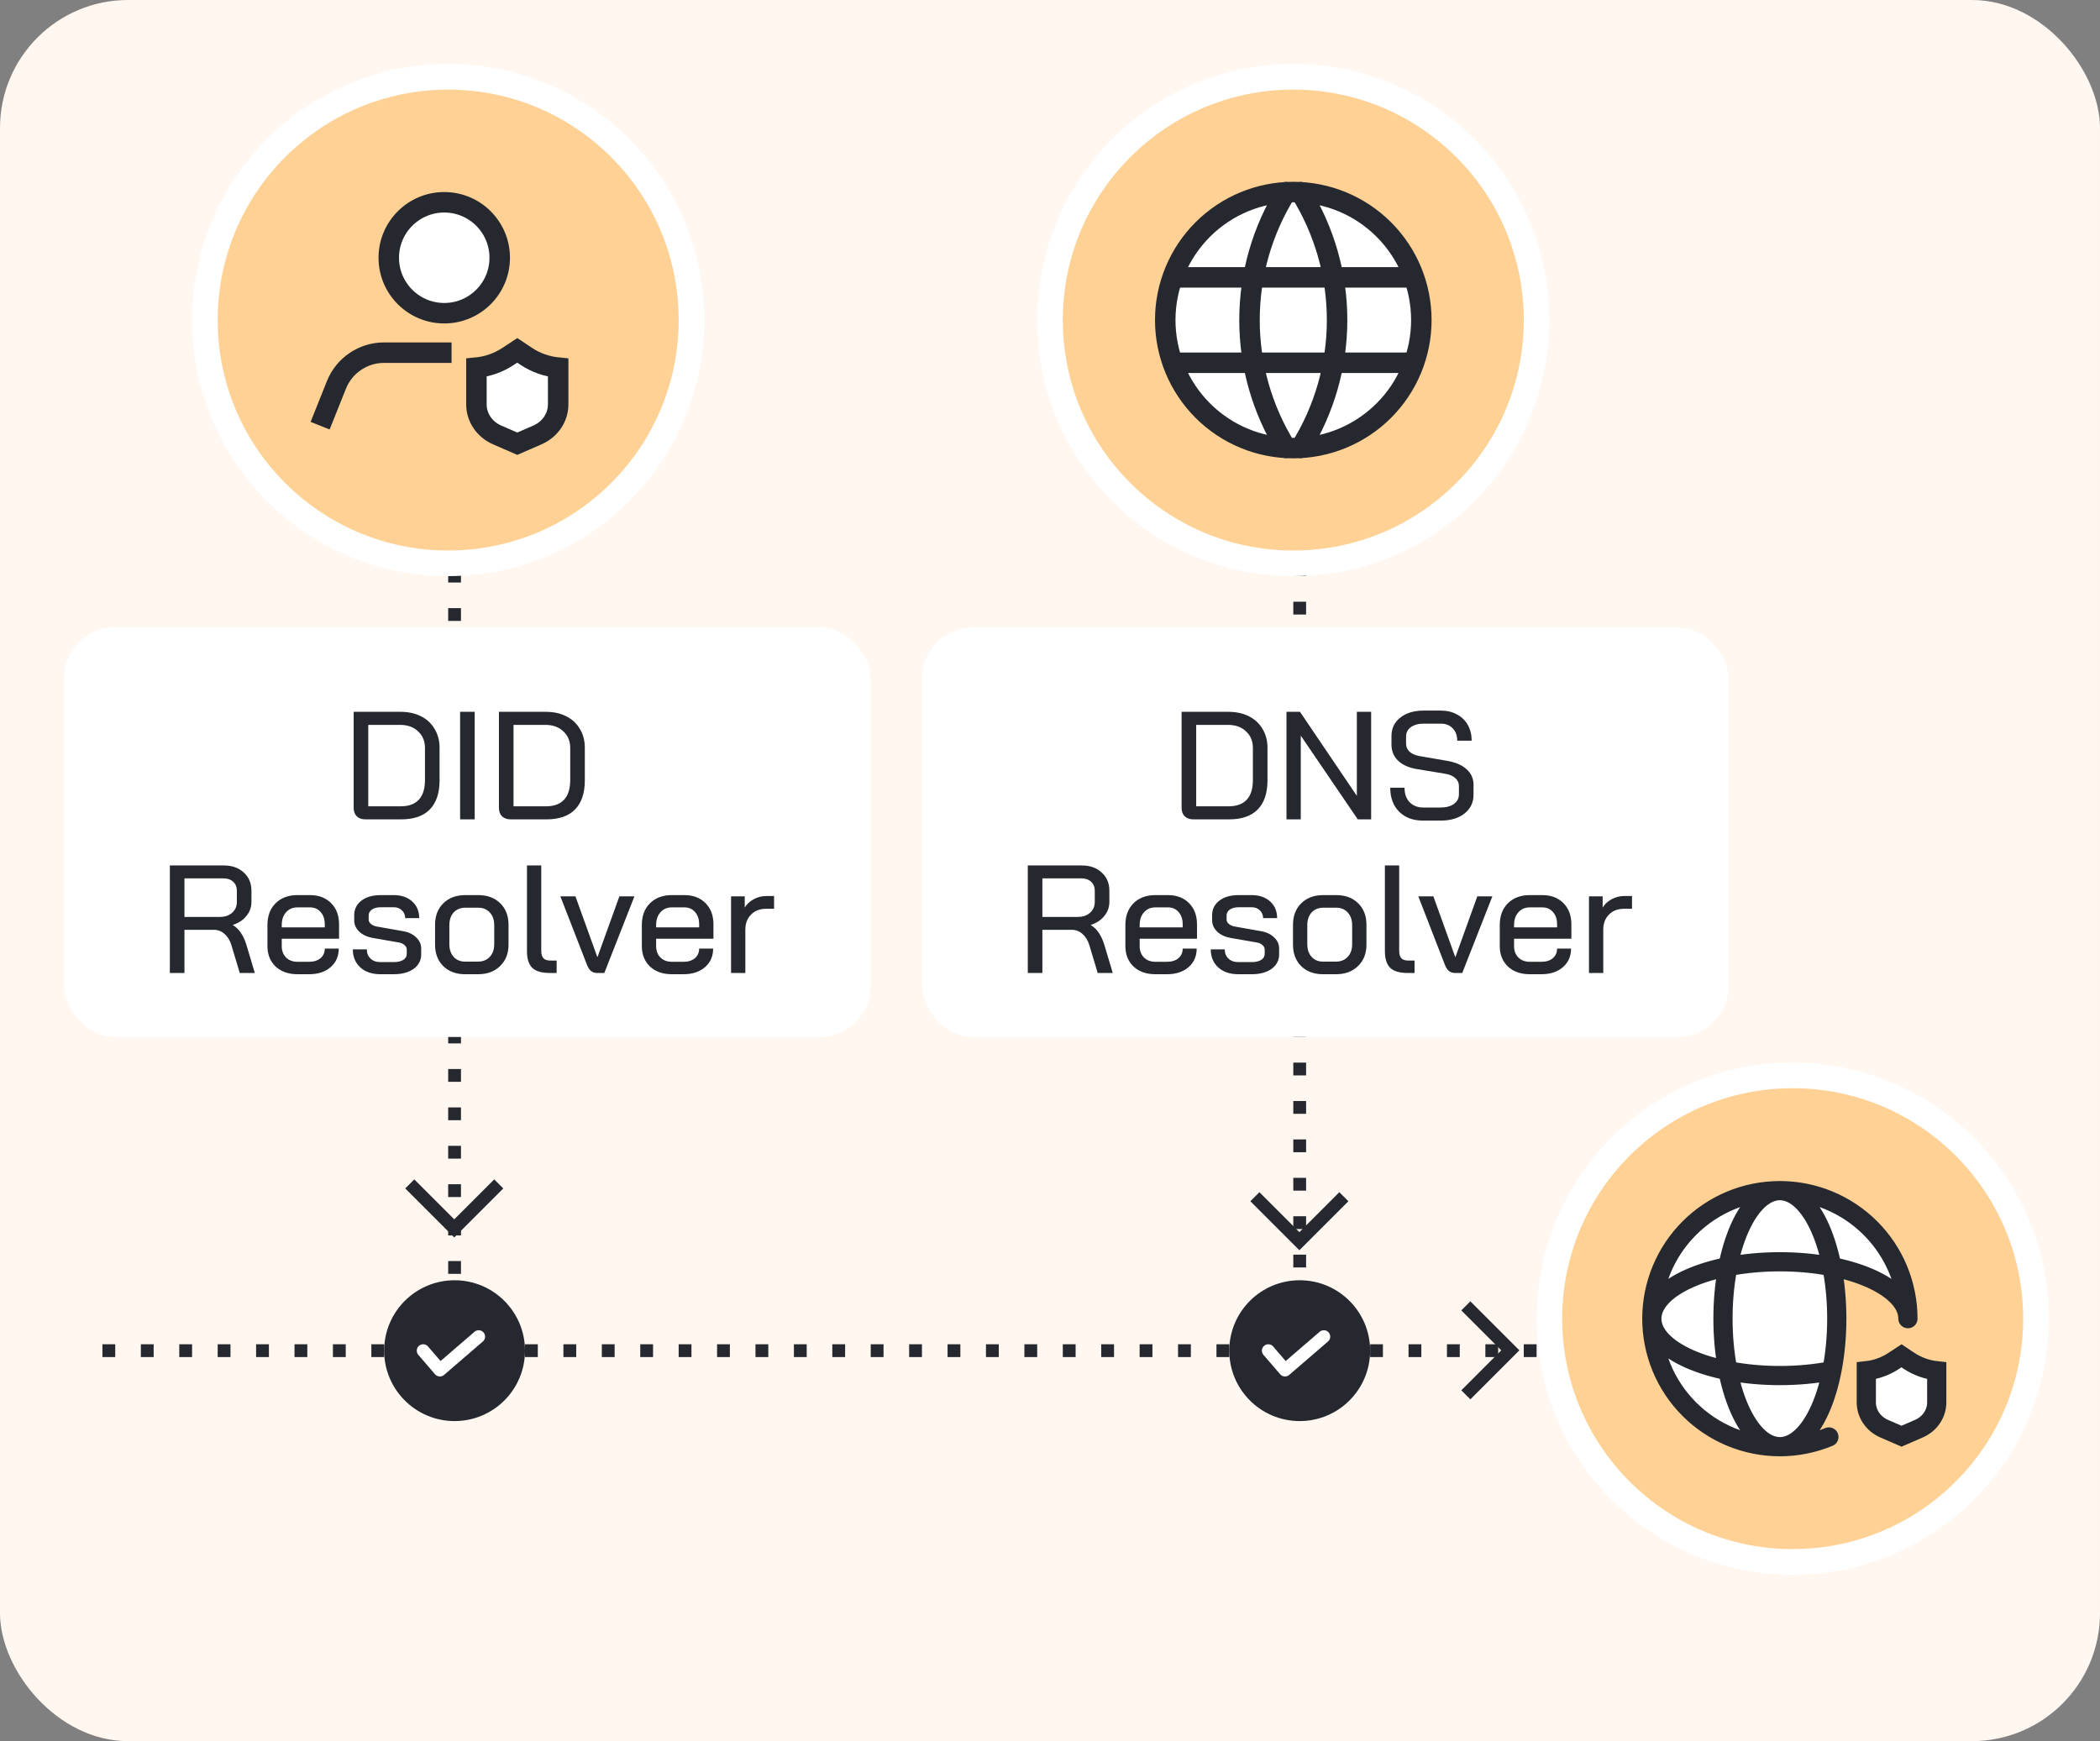 <svg width="164" height="136" viewBox="0 0 164 136" fill="none" xmlns="http://www.w3.org/2000/svg">
<rect x="0" y="0" width="164" height="136" fill="#808080" stroke="none"/>
<rect width="164" height="136" rx="10" fill="#FFF7F0"></rect>
<path d="M35.5 105.5L35.5 42.5" stroke="#25292F" stroke-dasharray="1 2"></path>
<rect x="5" y="49" width="63" height="32" rx="4" fill="white"></rect>
<path d="M28.532 64C28.252 64 28.028 63.92 27.86 63.76C27.7 63.6 27.62 63.38 27.62 63.1V55.6H31.28C31.888 55.6 32.42 55.716 32.876 55.948C33.34 56.18 33.696 56.512 33.944 56.944C34.2 57.368 34.328 57.856 34.328 58.408V60.952C34.328 61.952 34.072 62.712 33.56 63.232C33.056 63.744 32.312 64 31.328 64H28.532ZM31.292 62.98C31.916 62.98 32.388 62.808 32.708 62.464C33.028 62.12 33.188 61.608 33.188 60.928V58.432C33.188 57.888 33.008 57.452 32.648 57.124C32.296 56.788 31.828 56.62 31.244 56.62H28.76V62.98H31.292ZM35.932 55.6H37.072V64H35.932V55.6ZM39.876 64C39.596 64 39.372 63.92 39.204 63.76C39.044 63.6 38.964 63.38 38.964 63.1V55.6H42.624C43.232 55.6 43.764 55.716 44.22 55.948C44.684 56.18 45.04 56.512 45.288 56.944C45.544 57.368 45.672 57.856 45.672 58.408V60.952C45.672 61.952 45.416 62.712 44.904 63.232C44.4 63.744 43.656 64 42.672 64H39.876ZM42.636 62.98C43.26 62.98 43.732 62.808 44.052 62.464C44.372 62.12 44.532 61.608 44.532 60.928V58.432C44.532 57.888 44.352 57.452 43.992 57.124C43.64 56.788 43.172 56.62 42.588 56.62H40.104V62.98H42.636ZM13.265 67.6H17.477C18.125 67.6 18.645 67.784 19.037 68.152C19.437 68.512 19.637 68.988 19.637 69.58V70.444C19.637 70.86 19.505 71.228 19.241 71.548C18.985 71.868 18.633 72.1 18.185 72.244V72.256C18.657 72.536 19.009 73.048 19.241 73.792L19.901 76H18.725L18.077 73.84C17.965 73.464 17.785 73.168 17.537 72.952C17.297 72.736 17.021 72.628 16.709 72.628H14.405V76H13.265V67.6ZM17.165 71.62C17.565 71.62 17.885 71.512 18.125 71.296C18.373 71.08 18.497 70.796 18.497 70.444V69.568C18.497 69.28 18.401 69.048 18.209 68.872C18.017 68.696 17.765 68.608 17.453 68.608H14.405V71.62H17.165ZM23.227 76.096C22.523 76.096 21.955 75.896 21.523 75.496C21.099 75.088 20.887 74.556 20.887 73.9V72.244C20.887 71.54 21.099 70.976 21.523 70.552C21.955 70.128 22.523 69.916 23.227 69.916H24.211C24.891 69.916 25.439 70.124 25.855 70.54C26.271 70.956 26.479 71.508 26.479 72.196V73.324H22.003V73.9C22.003 74.268 22.115 74.564 22.339 74.788C22.563 75.012 22.859 75.124 23.227 75.124H24.151C24.511 75.124 24.803 75.032 25.027 74.848C25.251 74.656 25.363 74.404 25.363 74.092H26.455C26.455 74.692 26.243 75.176 25.819 75.544C25.395 75.912 24.835 76.096 24.139 76.096H23.227ZM25.363 72.436V72.196C25.363 71.796 25.255 71.476 25.039 71.236C24.831 70.996 24.555 70.876 24.211 70.876H23.227C22.859 70.876 22.563 71.004 22.339 71.26C22.115 71.508 22.003 71.84 22.003 72.256V72.436H25.363ZM29.702 76.096C29.054 76.096 28.534 75.92 28.142 75.568C27.75 75.208 27.554 74.736 27.554 74.152H28.646C28.646 74.448 28.742 74.688 28.934 74.872C29.126 75.056 29.382 75.148 29.702 75.148H30.758C31.062 75.148 31.306 75.092 31.49 74.98C31.674 74.86 31.766 74.704 31.766 74.512V74.164C31.766 74.036 31.71 73.924 31.598 73.828C31.494 73.724 31.358 73.656 31.19 73.624L29.114 73.264C28.674 73.184 28.322 73.02 28.058 72.772C27.794 72.516 27.662 72.22 27.662 71.884V71.488C27.662 71.016 27.85 70.636 28.226 70.348C28.602 70.06 29.106 69.916 29.738 69.916H30.746C31.346 69.916 31.826 70.08 32.186 70.408C32.554 70.736 32.738 71.172 32.738 71.716H31.646C31.638 71.46 31.55 71.256 31.382 71.104C31.222 70.944 31.01 70.864 30.746 70.864H29.75C29.454 70.864 29.218 70.924 29.042 71.044C28.874 71.164 28.79 71.324 28.79 71.524V71.824C28.79 71.952 28.846 72.064 28.958 72.16C29.07 72.256 29.214 72.324 29.39 72.364L31.49 72.736C31.906 72.808 32.242 72.968 32.498 73.216C32.762 73.464 32.894 73.752 32.894 74.08V74.548C32.894 75.012 32.698 75.388 32.306 75.676C31.914 75.956 31.398 76.096 30.758 76.096H29.702ZM36.317 76.096C35.613 76.096 35.045 75.884 34.613 75.46C34.189 75.036 33.977 74.48 33.977 73.792V72.232C33.977 71.536 34.193 70.976 34.625 70.552C35.057 70.128 35.629 69.916 36.341 69.916H37.349C38.061 69.916 38.633 70.128 39.065 70.552C39.497 70.976 39.713 71.536 39.713 72.232V73.792C39.713 74.48 39.493 75.036 39.053 75.46C38.621 75.884 38.049 76.096 37.337 76.096H36.317ZM37.325 75.112C37.709 75.112 38.017 74.988 38.249 74.74C38.481 74.492 38.597 74.16 38.597 73.744V72.268C38.597 71.852 38.481 71.52 38.249 71.272C38.025 71.024 37.725 70.9 37.349 70.9H36.341C35.965 70.9 35.661 71.024 35.429 71.272C35.205 71.52 35.093 71.852 35.093 72.268V73.744C35.093 74.16 35.205 74.492 35.429 74.74C35.653 74.988 35.953 75.112 36.329 75.112H37.325ZM42.943 76C42.31 76 41.855 75.868 41.575 75.604C41.294 75.332 41.154 74.896 41.154 74.296V67.6H42.27V74.26C42.27 74.532 42.327 74.728 42.438 74.848C42.55 74.968 42.734 75.028 42.99 75.028H43.471V76H42.943ZM46.643 76C46.451 76 46.287 75.948 46.151 75.844C46.023 75.732 45.915 75.56 45.827 75.328L43.763 70.012H44.939L46.643 74.74H46.667L48.371 70.012H49.547L47.195 76H46.643ZM52.465 76.096C51.761 76.096 51.193 75.896 50.761 75.496C50.337 75.088 50.125 74.556 50.125 73.9V72.244C50.125 71.54 50.337 70.976 50.761 70.552C51.193 70.128 51.761 69.916 52.465 69.916H53.449C54.129 69.916 54.677 70.124 55.093 70.54C55.509 70.956 55.717 71.508 55.717 72.196V73.324H51.241V73.9C51.241 74.268 51.353 74.564 51.577 74.788C51.801 75.012 52.097 75.124 52.465 75.124H53.389C53.749 75.124 54.041 75.032 54.265 74.848C54.489 74.656 54.601 74.404 54.601 74.092H55.693C55.693 74.692 55.481 75.176 55.057 75.544C54.633 75.912 54.073 76.096 53.377 76.096H52.465ZM54.601 72.436V72.196C54.601 71.796 54.493 71.476 54.277 71.236C54.069 70.996 53.793 70.876 53.449 70.876H52.465C52.097 70.876 51.801 71.004 51.577 71.26C51.353 71.508 51.241 71.84 51.241 72.256V72.436H54.601ZM57.092 70.012H58.16V70.888C58.32 70.624 58.552 70.408 58.856 70.24C59.168 70.072 59.492 69.988 59.828 69.988H60.452V70.984H59.828C59.34 70.984 58.948 71.136 58.652 71.44C58.356 71.736 58.208 72.128 58.208 72.616V76H57.092V70.012Z" fill="#25292F"></path>
<path d="M101.5 105L101.5 42" stroke="#25292F" stroke-dasharray="1 2"></path>
<rect x="72" y="49" width="63" height="32" rx="4" fill="white"></rect>
<path d="M93.189 64C92.909 64 92.685 63.92 92.517 63.76C92.357 63.6 92.277 63.38 92.277 63.1V55.6H95.937C96.545 55.6 97.077 55.716 97.533 55.948C97.997 56.18 98.353 56.512 98.601 56.944C98.857 57.368 98.985 57.856 98.985 58.408V60.952C98.985 61.952 98.729 62.712 98.217 63.232C97.713 63.744 96.969 64 95.985 64H93.189ZM95.949 62.98C96.573 62.98 97.045 62.808 97.365 62.464C97.685 62.12 97.845 61.608 97.845 60.928V58.432C97.845 57.888 97.665 57.452 97.305 57.124C96.953 56.788 96.485 56.62 95.901 56.62H93.417V62.98H95.949ZM100.468 55.6H101.524L105.964 62.164V55.6H107.08V64H106.036L101.584 57.46V64H100.468V55.6ZM111.127 64.096C110.351 64.096 109.731 63.864 109.267 63.4C108.803 62.936 108.571 62.312 108.571 61.528H109.687C109.687 62 109.819 62.376 110.083 62.656C110.355 62.936 110.711 63.076 111.151 63.076H112.483C112.923 63.076 113.275 62.984 113.539 62.8C113.803 62.608 113.935 62.356 113.935 62.044V61.396C113.935 61.148 113.839 60.94 113.647 60.772C113.463 60.604 113.199 60.492 112.855 60.436L110.671 60.076C110.031 59.972 109.535 59.752 109.183 59.416C108.839 59.08 108.667 58.66 108.667 58.156V57.496C108.667 56.896 108.895 56.416 109.351 56.056C109.815 55.688 110.423 55.504 111.175 55.504H112.531C113.003 55.504 113.419 55.604 113.779 55.804C114.147 55.996 114.431 56.272 114.631 56.632C114.831 56.984 114.931 57.392 114.931 57.856H113.803C113.803 57.456 113.687 57.136 113.455 56.896C113.223 56.648 112.915 56.524 112.531 56.524H111.175C110.767 56.524 110.435 56.616 110.179 56.8C109.931 56.976 109.807 57.22 109.807 57.532V58.072C109.807 58.328 109.895 58.54 110.071 58.708C110.255 58.876 110.515 58.992 110.851 59.056L113.011 59.428C113.675 59.54 114.183 59.76 114.535 60.088C114.895 60.408 115.075 60.812 115.075 61.3V62.08C115.075 62.688 114.839 63.176 114.367 63.544C113.903 63.912 113.283 64.096 112.507 64.096H111.127ZM80.265 67.6H84.477C85.125 67.6 85.645 67.784 86.037 68.152C86.437 68.512 86.637 68.988 86.637 69.58V70.444C86.637 70.86 86.505 71.228 86.241 71.548C85.985 71.868 85.633 72.1 85.185 72.244V72.256C85.657 72.536 86.009 73.048 86.241 73.792L86.901 76H85.725L85.077 73.84C84.965 73.464 84.785 73.168 84.537 72.952C84.297 72.736 84.021 72.628 83.709 72.628H81.405V76H80.265V67.6ZM84.165 71.62C84.565 71.62 84.885 71.512 85.125 71.296C85.373 71.08 85.497 70.796 85.497 70.444V69.568C85.497 69.28 85.401 69.048 85.209 68.872C85.017 68.696 84.765 68.608 84.453 68.608H81.405V71.62H84.165ZM90.227 76.096C89.523 76.096 88.955 75.896 88.523 75.496C88.099 75.088 87.887 74.556 87.887 73.9V72.244C87.887 71.54 88.099 70.976 88.523 70.552C88.955 70.128 89.523 69.916 90.227 69.916H91.211C91.891 69.916 92.439 70.124 92.855 70.54C93.271 70.956 93.479 71.508 93.479 72.196V73.324H89.003V73.9C89.003 74.268 89.115 74.564 89.339 74.788C89.563 75.012 89.859 75.124 90.227 75.124H91.151C91.511 75.124 91.803 75.032 92.027 74.848C92.251 74.656 92.363 74.404 92.363 74.092H93.455C93.455 74.692 93.243 75.176 92.819 75.544C92.395 75.912 91.835 76.096 91.139 76.096H90.227ZM92.363 72.436V72.196C92.363 71.796 92.255 71.476 92.039 71.236C91.831 70.996 91.555 70.876 91.211 70.876H90.227C89.859 70.876 89.563 71.004 89.339 71.26C89.115 71.508 89.003 71.84 89.003 72.256V72.436H92.363ZM96.702 76.096C96.054 76.096 95.534 75.92 95.142 75.568C94.75 75.208 94.554 74.736 94.554 74.152H95.646C95.646 74.448 95.742 74.688 95.934 74.872C96.126 75.056 96.382 75.148 96.702 75.148H97.758C98.062 75.148 98.306 75.092 98.49 74.98C98.674 74.86 98.766 74.704 98.766 74.512V74.164C98.766 74.036 98.71 73.924 98.598 73.828C98.494 73.724 98.358 73.656 98.19 73.624L96.114 73.264C95.674 73.184 95.322 73.02 95.058 72.772C94.794 72.516 94.662 72.22 94.662 71.884V71.488C94.662 71.016 94.85 70.636 95.226 70.348C95.602 70.06 96.106 69.916 96.738 69.916H97.746C98.346 69.916 98.826 70.08 99.186 70.408C99.554 70.736 99.738 71.172 99.738 71.716H98.646C98.638 71.46 98.55 71.256 98.382 71.104C98.222 70.944 98.01 70.864 97.746 70.864H96.75C96.454 70.864 96.218 70.924 96.042 71.044C95.874 71.164 95.79 71.324 95.79 71.524V71.824C95.79 71.952 95.846 72.064 95.958 72.16C96.07 72.256 96.214 72.324 96.39 72.364L98.49 72.736C98.906 72.808 99.242 72.968 99.498 73.216C99.762 73.464 99.894 73.752 99.894 74.08V74.548C99.894 75.012 99.698 75.388 99.306 75.676C98.914 75.956 98.398 76.096 97.758 76.096H96.702ZM103.317 76.096C102.613 76.096 102.045 75.884 101.613 75.46C101.189 75.036 100.977 74.48 100.977 73.792V72.232C100.977 71.536 101.193 70.976 101.625 70.552C102.057 70.128 102.629 69.916 103.341 69.916H104.349C105.061 69.916 105.633 70.128 106.065 70.552C106.497 70.976 106.713 71.536 106.713 72.232V73.792C106.713 74.48 106.493 75.036 106.053 75.46C105.621 75.884 105.049 76.096 104.337 76.096H103.317ZM104.325 75.112C104.709 75.112 105.017 74.988 105.249 74.74C105.481 74.492 105.597 74.16 105.597 73.744V72.268C105.597 71.852 105.481 71.52 105.249 71.272C105.025 71.024 104.725 70.9 104.349 70.9H103.341C102.965 70.9 102.661 71.024 102.429 71.272C102.205 71.52 102.093 71.852 102.093 72.268V73.744C102.093 74.16 102.205 74.492 102.429 74.74C102.653 74.988 102.953 75.112 103.329 75.112H104.325ZM109.942 76C109.31 76 108.854 75.868 108.574 75.604C108.294 75.332 108.154 74.896 108.154 74.296V67.6H109.27V74.26C109.27 74.532 109.326 74.728 109.438 74.848C109.55 74.968 109.734 75.028 109.99 75.028H110.47V76H109.942ZM113.643 76C113.451 76 113.287 75.948 113.151 75.844C113.023 75.732 112.915 75.56 112.827 75.328L110.763 70.012H111.939L113.643 74.74H113.667L115.371 70.012H116.547L114.195 76H113.643ZM119.465 76.096C118.761 76.096 118.193 75.896 117.761 75.496C117.337 75.088 117.125 74.556 117.125 73.9V72.244C117.125 71.54 117.337 70.976 117.761 70.552C118.193 70.128 118.761 69.916 119.465 69.916H120.449C121.129 69.916 121.677 70.124 122.093 70.54C122.509 70.956 122.717 71.508 122.717 72.196V73.324H118.241V73.9C118.241 74.268 118.353 74.564 118.577 74.788C118.801 75.012 119.097 75.124 119.465 75.124H120.389C120.749 75.124 121.041 75.032 121.265 74.848C121.489 74.656 121.601 74.404 121.601 74.092H122.693C122.693 74.692 122.481 75.176 122.057 75.544C121.633 75.912 121.073 76.096 120.377 76.096H119.465ZM121.601 72.436V72.196C121.601 71.796 121.493 71.476 121.277 71.236C121.069 70.996 120.793 70.876 120.449 70.876H119.465C119.097 70.876 118.801 71.004 118.577 71.26C118.353 71.508 118.241 71.84 118.241 72.256V72.436H121.601ZM124.092 70.012H125.16V70.888C125.32 70.624 125.552 70.408 125.856 70.24C126.168 70.072 126.492 69.988 126.828 69.988H127.452V70.984H126.828C126.34 70.984 125.948 71.136 125.652 71.44C125.356 71.736 125.208 72.128 125.208 72.616V76H124.092V70.012Z" fill="#25292F"></path>
<path d="M32 92.475L35.475 95.95L38.95 92.475" stroke="#25292F"></path>
<path d="M98 93.475L101.475 96.95L104.95 93.475" stroke="#25292F"></path>
<rect x="83" y="7" width="36" height="36" rx="18" fill="#8FF9CC"></rect>
<circle cx="101" cy="25" r="20" fill="white"></circle>
<circle cx="101" cy="25" r="18" fill="#FFD195"></circle>
<path d="M91 25C91 26.313 91.259 27.614 91.761 28.827C92.264 30.04 93 31.142 93.929 32.071C94.858 33 95.96 33.736 97.173 34.239C98.386 34.741 99.687 35 101 35C102.313 35 103.614 34.741 104.827 34.239C106.04 33.736 107.142 33 108.071 32.071C109 31.142 109.736 30.04 110.239 28.827C110.741 27.614 111 26.313 111 25C111 22.348 109.946 19.804 108.071 17.929C106.196 16.054 103.652 15 101 15C98.348 15 95.804 16.054 93.929 17.929C92.054 19.804 91 22.348 91 25Z" fill="white"></path>
<path d="M91.667 21.667H110.333H91.667Z" fill="white"></path>
<path d="M91.667 28.333H110.333H91.667Z" fill="white"></path>
<path d="M100.444 15C98.573 18 97.58 21.464 97.58 25C97.58 28.536 98.573 32 100.444 35" fill="white"></path>
<path d="M101.556 15C103.427 18 104.42 21.464 104.42 25C104.42 28.536 103.427 32 101.556 35" fill="white"></path>
<path d="M91.667 21.667H110.333M91.667 28.333H110.333M100.444 15C98.573 18 97.58 21.464 97.58 25C97.58 28.536 98.573 32 100.444 35M101.556 15C103.427 18 104.42 21.464 104.42 25C104.42 28.536 103.427 32 101.556 35M91 25C91 26.313 91.259 27.614 91.761 28.827C92.264 30.04 93 31.142 93.929 32.071C94.858 33 95.96 33.736 97.173 34.239C98.386 34.741 99.687 35 101 35C102.313 35 103.614 34.741 104.827 34.239C106.04 33.736 107.142 33 108.071 32.071C109 31.142 109.736 30.04 110.239 28.827C110.741 27.614 111 26.313 111 25C111 22.348 109.946 19.804 108.071 17.929C106.196 16.054 103.652 15 101 15C98.348 15 95.804 16.054 93.929 17.929C92.054 19.804 91 22.348 91 25Z" stroke="#25292F" stroke-width="1.6" stroke-linecap="round" stroke-linejoin="round"></path>
<rect x="17" y="7" width="36" height="36" rx="18" fill="#8FF9CC"></rect>
<circle cx="35" cy="25" r="20" fill="white"></circle>
<circle cx="35" cy="25" r="18" fill="#FFD195"></circle>
<path d="M43.59 28.717V31.588C43.59 32.597 42.972 33.538 41.97 33.974L40.398 34.658L38.826 33.974C37.824 33.538 37.206 32.597 37.206 31.588V28.717C38.08 28.631 38.922 28.336 39.654 27.854L39.654 27.854L40.396 27.366L41.078 27.822C41.827 28.323 42.692 28.63 43.59 28.717Z" fill="white" stroke="#25292F" stroke-width="1.6"></path>
<path d="M35.265 27.546H29.989C28.354 27.546 26.883 28.542 26.275 30.06L25 33.249" stroke="#25292F" stroke-width="1.6"></path>
<path d="M39.026 20.133C39.026 22.525 37.087 24.465 34.694 24.465C32.301 24.465 30.361 22.525 30.361 20.133C30.361 17.74 32.301 15.8 34.694 15.8C37.087 15.8 39.026 17.74 39.026 20.133Z" fill="white" stroke="#25292F" stroke-width="1.6"></path>
<path d="M114.475 108.949L117.949 105.474L114.475 102" stroke="#25292F"></path>
<path d="M120 105.5L8 105.5" stroke="#25292F" stroke-dasharray="1 2"></path>
<rect x="122" y="85" width="36" height="36" rx="18" fill="#FFD195"></rect>
<circle cx="140" cy="103" r="20" fill="white"></circle>
<circle cx="140" cy="103" r="18" fill="#FFD195"></circle>
<path d="M139 92.5C147.551 92.5 149.167 100.167 149 103C147.4 100.2 144.333 99.167 143 99L142.5 109L140 113.5L133 111L128.5 105C128.5 100.167 130.5 92.5 139 92.5Z" fill="white"></path>
<path d="M134.556 103C134.556 105.652 135.024 108.196 135.857 110.071C136.691 111.946 137.821 113 139 113C140.179 113 141.309 111.946 142.143 110.071C142.532 109.195 142.842 108.173 143.061 107.063C143.311 105.796 143.444 104.413 143.444 103C143.444 100.348 142.976 97.804 142.143 95.929C141.309 94.054 140.179 93 139 93C137.821 93 136.691 94.054 135.857 95.929C135.024 97.804 134.556 100.348 134.556 103Z" fill="white"></path>
<path d="M129 103C129 104.313 129.259 105.614 129.761 106.827C130.264 108.04 131 109.142 131.929 110.071C132.858 111 133.96 111.736 135.173 112.239C136.386 112.741 137.687 113 139 113M129 103C129 101.687 129.259 100.386 129.761 99.173C130.264 97.96 131 96.858 131.929 95.929C132.858 95 133.96 94.264 135.173 93.761C136.386 93.259 137.687 93 139 93M129 103C129 105.456 133.478 107.444 139 107.444C140.446 107.444 141.82 107.308 143.061 107.063M129 103C129 100.544 133.478 98.556 139 98.556C144.522 98.556 149 100.544 149 103C149 101.687 148.741 100.386 148.239 99.173C147.736 97.96 147 96.858 146.071 95.929C145.142 95 144.04 94.264 142.827 93.761C141.614 93.259 140.313 93 139 93M139 113C140.313 113 141.614 112.741 142.827 112.239M139 113C137.821 113 136.691 111.946 135.857 110.071C135.024 108.196 134.556 105.652 134.556 103C134.556 100.348 135.024 97.804 135.857 95.929C136.691 94.054 137.821 93 139 93M139 113C140.179 113 141.309 111.946 142.143 110.071C142.532 109.195 142.842 108.173 143.061 107.063M139 93C140.179 93 141.309 94.054 142.143 95.929C142.976 97.804 143.444 100.348 143.444 103C143.444 104.413 143.311 105.796 143.061 107.063" stroke="#25292F" stroke-width="1.5" stroke-linecap="round" stroke-linejoin="round"></path>
<path d="M151.25 107.071V109.543C151.25 110.408 150.721 111.216 149.859 111.591L148.5 112.182L147.141 111.591C146.279 111.216 145.75 110.408 145.75 109.543V107.07C146.508 106.988 147.238 106.729 147.875 106.31L147.875 106.31L148.498 105.9L149.069 106.282C149.72 106.718 150.471 106.987 151.25 107.071Z" fill="white" stroke="#25292F" stroke-width="1.5"></path>
<circle cx="35.5" cy="105.5" r="5.5" fill="#25292F"></circle>
<path d="M33.048 105.5L34.353 107.015L37.383 104.404" stroke="white" stroke-linecap="round" stroke-linejoin="round"></path>
<circle cx="101.5" cy="105.5" r="5.5" fill="#25292F"></circle>
<path d="M99.048 105.5L100.354 107.015L103.384 104.404" stroke="white" stroke-linecap="round" stroke-linejoin="round"></path>
</svg>

